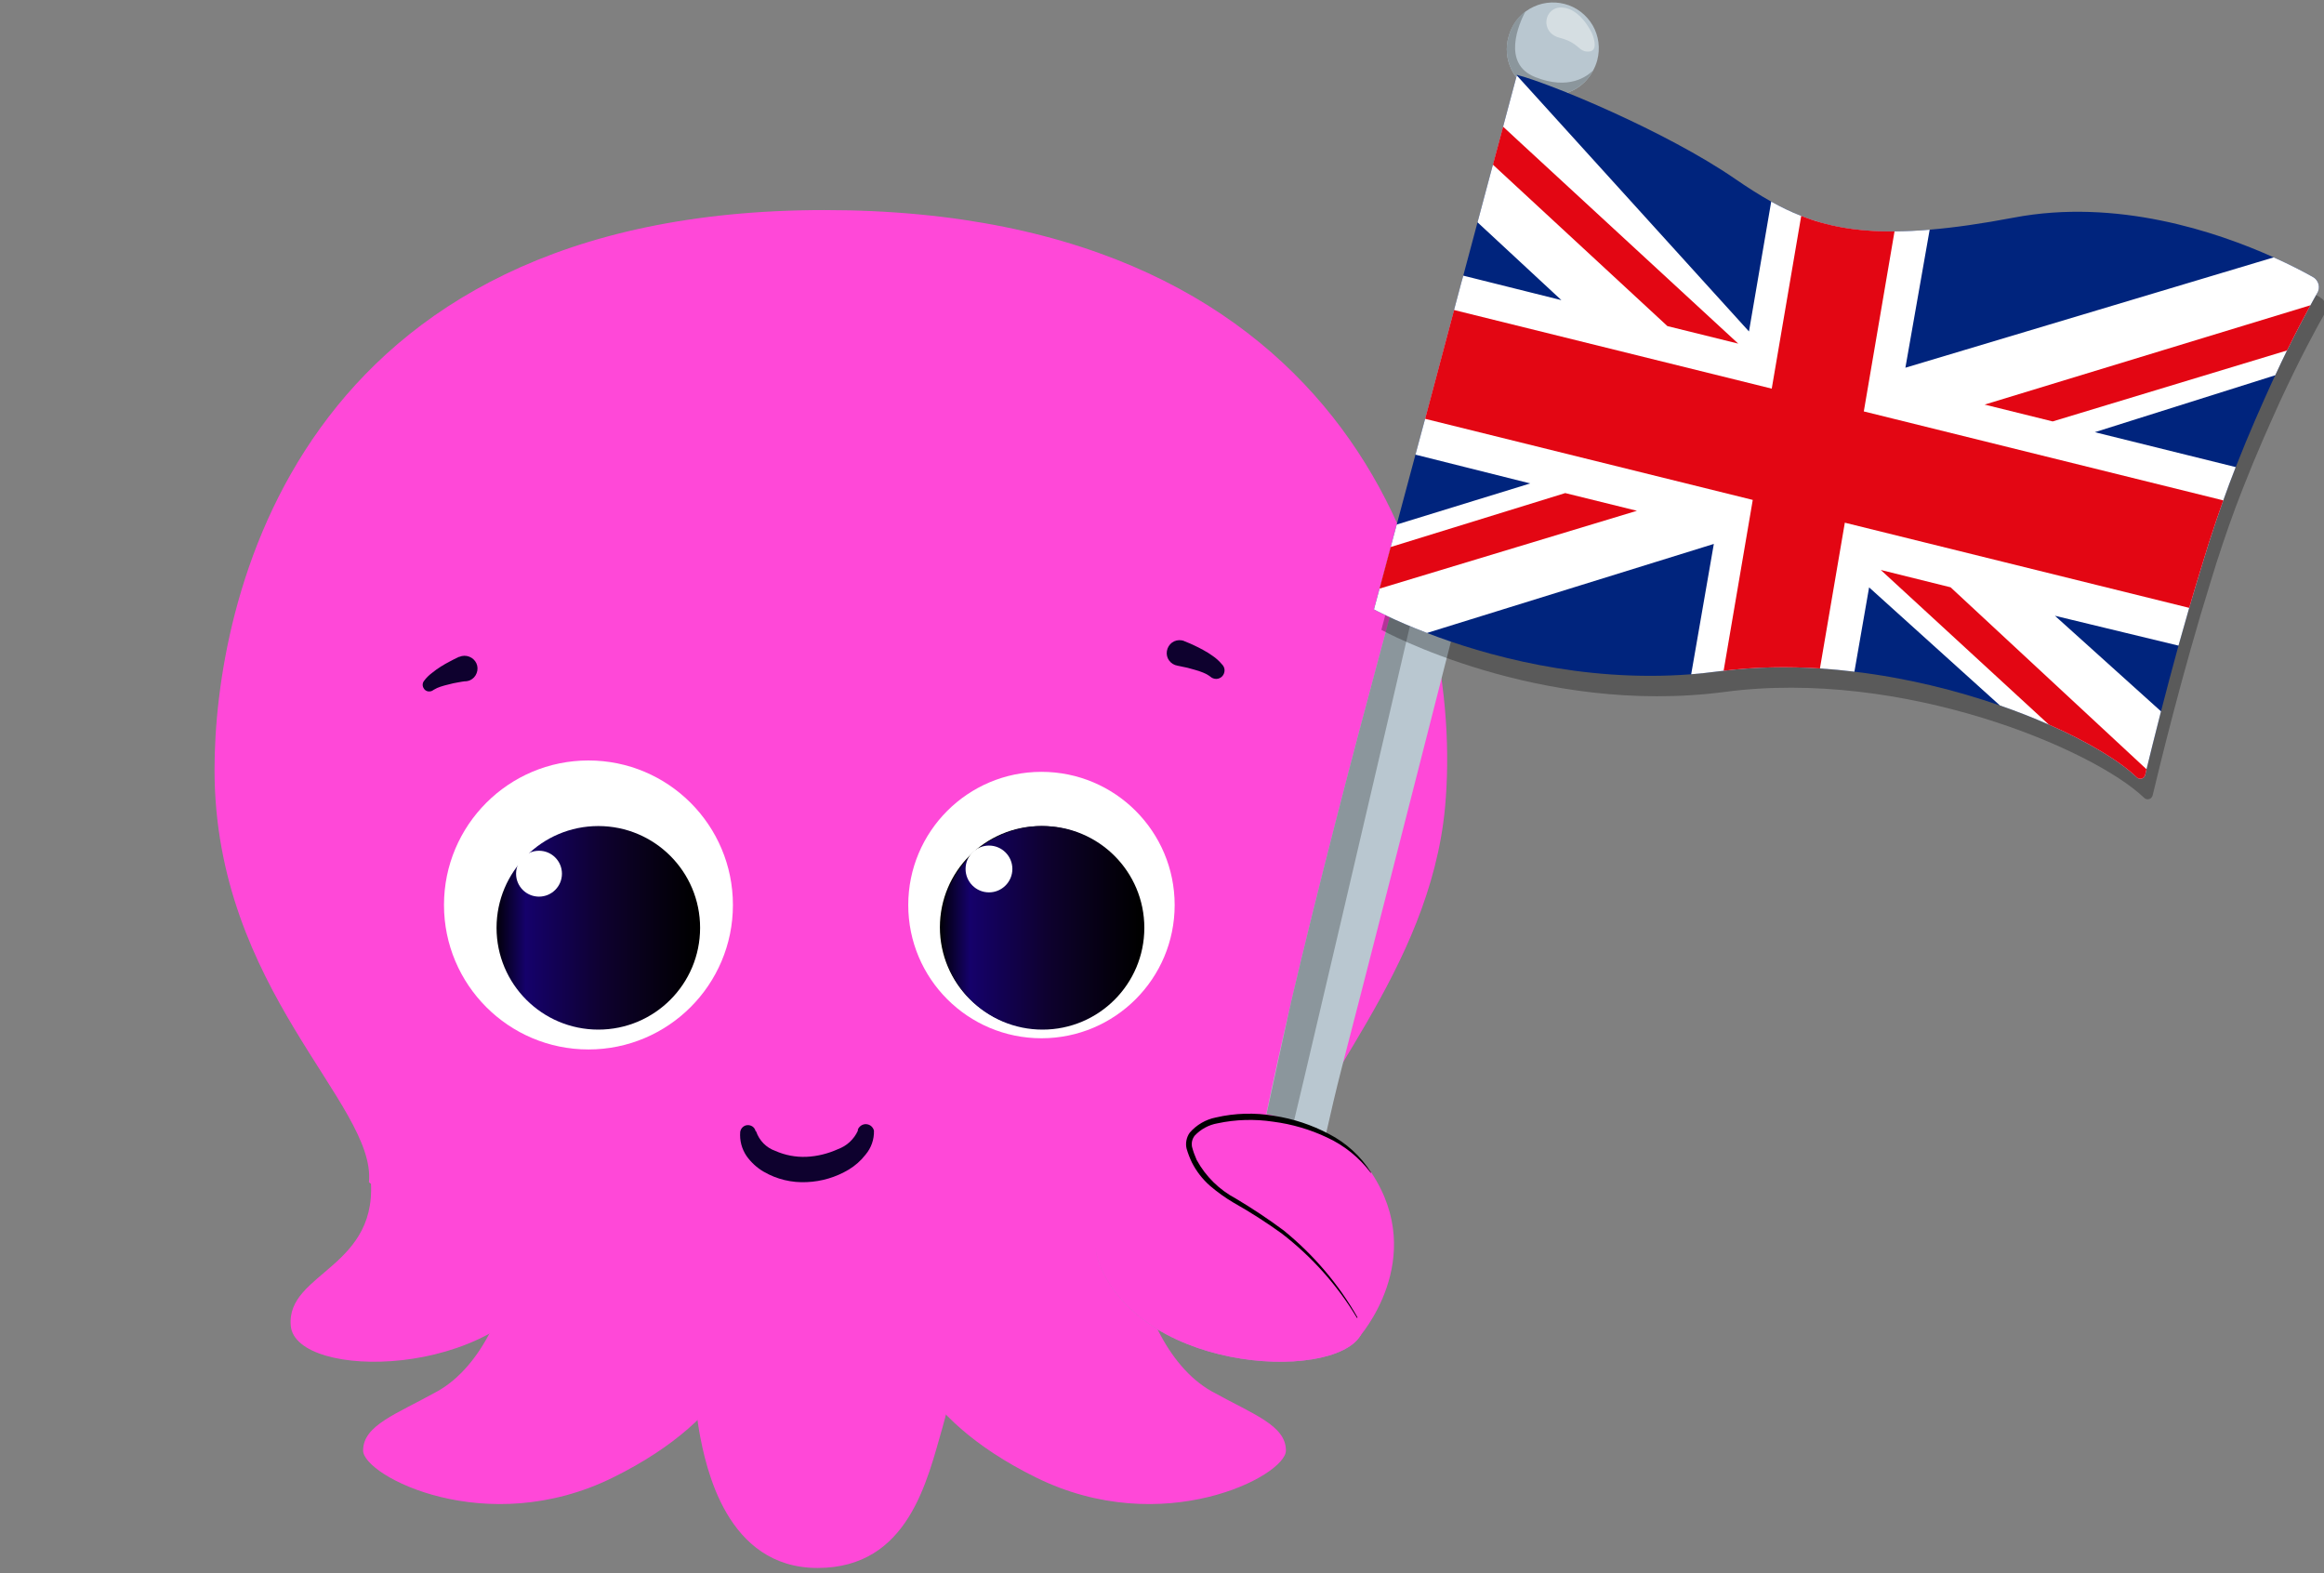 <svg xmlns="http://www.w3.org/2000/svg" width="65" height="44" viewBox="0 0 65 44" fill="none" role="img" aria-labelledby="constantine-uk">
  <rect x="0" y="0" width="65" height="44" fill="#808080" stroke="none"/>
  <title id="constantine-uk">Constantine with UK flag</title>
  <g clip-path="url(#clip0_827_129)">
    <path d="M31.817 35.089C31.862 36.363 32.619 38.203 33.891 38.912C35.04 39.552 35.966 39.858 35.966 40.567C35.966 41.276 32.521 43.068 28.983 41.324C25.445 39.58 25.112 37.407 24.877 36.511C28.748 34.195 31.817 35.091 31.817 35.091V35.089Z" fill="#FF48D8"/>
    <path d="M36.025 32.851C36.521 30.515 39.983 27.177 40.416 22.586C40.968 16.569 37.917 5.875 23.059 5.875C8.201 5.875 6 16.919 6 21.525C6 27.684 10.53 30.87 10.319 33.064C14.001 35.965 27.945 39.362 36.025 32.851Z" fill="#FF48D8"/>
    <path d="M14.31 35.089C14.262 36.363 13.505 38.203 12.231 38.912C11.082 39.552 10.156 39.858 10.156 40.567C10.156 41.276 13.601 43.068 17.139 41.324C20.677 39.58 21.01 37.407 21.245 36.511C17.374 34.195 14.308 35.091 14.308 35.091L14.31 35.089Z" fill="#FF48D8"/>
    <path d="M27.069 35.957C27.069 35.957 26.786 38.456 26.36 39.923C25.934 41.392 25.414 43.851 22.867 43.851C20.321 43.851 19.74 41.046 19.557 40.032C19.37 38.945 19.085 35.687 19.085 35.687C19.085 35.687 23.022 32.155 27.069 35.957V35.957Z" fill="#FF48D8"/>
    <path d="M35.92 32.829C35.592 35.472 38.284 35.568 38.139 37.085C37.993 38.603 32.382 38.597 30.871 35.624C29.359 32.651 35.92 32.829 35.92 32.829V32.829Z" fill="#EA57D1"/>
    <path d="M35.92 32.829C35.592 35.472 38.284 35.568 38.139 37.085C37.993 38.603 32.382 38.597 30.871 35.624C29.359 32.651 35.92 32.829 35.92 32.829V32.829Z" fill="#EA57D1"/>
    <path d="M10.352 32.829C10.682 35.472 7.988 35.568 8.133 37.085C8.279 38.603 13.89 38.597 15.401 35.624C16.913 32.651 10.352 32.829 10.352 32.829V32.829Z" fill="#FF48D8"/>
    <path d="M16.458 29.35C18.69 29.35 20.499 27.54 20.499 25.309C20.499 23.078 18.69 21.268 16.458 21.268C14.227 21.268 12.418 23.078 12.418 25.309C12.418 27.54 14.227 29.35 16.458 29.35Z" fill="white"/>
    <path d="M16.735 28.795C18.307 28.795 19.581 27.521 19.581 25.948C19.581 24.376 18.307 23.102 16.735 23.102C15.162 23.102 13.888 24.376 13.888 25.948C13.888 27.521 15.162 28.795 16.735 28.795Z" fill="url(#constantine-uk-paint0_linear_827_129)"/>
    <path d="M15.075 25.076C15.43 25.076 15.717 24.789 15.717 24.435C15.717 24.08 15.43 23.793 15.075 23.793C14.721 23.793 14.434 24.08 14.434 24.435C14.434 24.789 14.721 25.076 15.075 25.076Z" fill="white"/>
    <path d="M29.129 29.037C31.186 29.037 32.854 27.369 32.854 25.311C32.854 23.254 31.186 21.586 29.129 21.586C27.071 21.586 25.403 23.254 25.403 25.311C25.403 27.369 27.071 29.037 29.129 29.037Z" fill="white"/>
    <path d="M29.12 28.765C30.683 28.765 31.951 27.497 31.951 25.933C31.951 24.369 30.683 23.102 29.12 23.102C27.556 23.102 26.288 24.369 26.288 25.933C26.288 27.497 27.556 28.765 29.12 28.765Z" fill="url(#constantine-uk-paint1_linear_827_129)"/>
    <path d="M29.159 28.795C30.731 28.795 32.006 27.521 32.006 25.948C32.006 24.376 30.731 23.102 29.159 23.102C27.587 23.102 26.312 24.376 26.312 25.948C26.312 27.521 27.587 28.795 29.159 28.795Z" fill="url(#constantine-uk-paint2_linear_827_129)"/>
    <path d="M27.661 24.957C28.022 24.957 28.315 24.663 28.315 24.302C28.315 23.941 28.022 23.648 27.661 23.648C27.3 23.648 27.006 23.941 27.006 24.302C27.006 24.663 27.3 24.957 27.661 24.957Z" fill="white"/>
    <path d="M33.132 17.934C33.23 17.971 33.313 18.011 33.4 18.05C33.487 18.089 33.572 18.134 33.659 18.182C33.748 18.23 33.833 18.282 33.913 18.341C34.011 18.406 34.1 18.487 34.176 18.578C34.222 18.622 34.248 18.68 34.25 18.743C34.25 18.806 34.228 18.867 34.185 18.913C34.142 18.959 34.083 18.985 34.02 18.987C33.957 18.987 33.896 18.965 33.85 18.922L33.809 18.893C33.757 18.859 33.702 18.83 33.646 18.809C33.574 18.78 33.5 18.754 33.409 18.73C33.319 18.706 33.25 18.685 33.172 18.667C33.093 18.648 33.006 18.63 32.934 18.617C32.841 18.602 32.756 18.55 32.7 18.474C32.643 18.398 32.621 18.3 32.637 18.206C32.652 18.113 32.704 18.028 32.78 17.971C32.856 17.915 32.954 17.893 33.048 17.908C33.074 17.913 33.098 17.919 33.121 17.928L33.13 17.937L33.132 17.934Z" fill="#0E012E"/>
    <path d="M13.044 19.052C12.968 19.052 12.879 19.074 12.796 19.087C12.713 19.102 12.631 19.117 12.559 19.139C12.479 19.157 12.4 19.178 12.322 19.204C12.257 19.224 12.194 19.254 12.135 19.289L12.104 19.309C12.085 19.322 12.063 19.331 12.039 19.335C12.015 19.339 11.991 19.339 11.967 19.335C11.944 19.331 11.922 19.32 11.902 19.307C11.883 19.294 11.865 19.276 11.854 19.254C11.833 19.224 11.822 19.189 11.822 19.152C11.822 19.115 11.833 19.08 11.854 19.05C11.92 18.959 12 18.88 12.091 18.813C12.168 18.752 12.246 18.693 12.329 18.643C12.411 18.591 12.494 18.543 12.579 18.5C12.663 18.454 12.744 18.413 12.84 18.369H12.85C12.937 18.332 13.035 18.33 13.124 18.365C13.214 18.4 13.285 18.465 13.325 18.552C13.364 18.639 13.366 18.737 13.331 18.826C13.298 18.915 13.231 18.987 13.144 19.026C13.111 19.039 13.079 19.048 13.044 19.052V19.052Z" fill="#0E012E"/>
    <path d="M21.149 31.646C21.193 31.77 21.262 31.883 21.354 31.977C21.447 32.071 21.558 32.142 21.682 32.186C21.954 32.307 22.25 32.364 22.548 32.353C22.854 32.34 23.154 32.266 23.433 32.14C23.557 32.094 23.67 32.027 23.766 31.938C23.861 31.849 23.94 31.742 23.994 31.622V31.588C24.014 31.542 24.046 31.503 24.09 31.475C24.133 31.448 24.183 31.435 24.233 31.44C24.283 31.444 24.331 31.464 24.368 31.496C24.405 31.529 24.433 31.572 24.444 31.622C24.451 31.868 24.366 32.107 24.207 32.294C24.077 32.462 23.916 32.603 23.735 32.712C23.381 32.923 22.978 33.043 22.567 33.06C22.145 33.082 21.728 32.982 21.363 32.771C21.171 32.66 21.006 32.508 20.878 32.327C20.745 32.129 20.684 31.894 20.703 31.657C20.71 31.607 20.734 31.559 20.771 31.525C20.808 31.49 20.856 31.468 20.908 31.466C20.96 31.464 21.01 31.479 21.052 31.509C21.093 31.54 21.121 31.583 21.132 31.633L21.151 31.642L21.149 31.646Z" fill="#0E012E"/>
    <path d="M44.674 1.682C44.648 1.782 44.608 1.88 44.558 1.972C44.413 2.254 44.167 2.472 43.869 2.583C43.571 2.694 43.243 2.689 42.947 2.572C42.651 2.454 42.412 2.23 42.273 1.943C42.134 1.656 42.105 1.33 42.194 1.026C42.281 0.697 42.492 0.417 42.786 0.245C43.08 0.073 43.428 0.025 43.756 0.11C43.919 0.151 44.073 0.225 44.208 0.328C44.343 0.43 44.456 0.558 44.543 0.704C44.628 0.849 44.684 1.013 44.706 1.18C44.728 1.347 44.717 1.519 44.674 1.682Z" fill="#B9C7D0"/>
    <path d="M44.558 1.969C44.413 2.252 44.167 2.47 43.869 2.581C43.571 2.691 43.243 2.687 42.947 2.57C42.651 2.452 42.412 2.228 42.273 1.941C42.134 1.656 42.105 1.328 42.194 1.023C42.266 0.739 42.431 0.488 42.666 0.314C42.484 0.662 41.992 1.78 42.938 2.156C43.884 2.533 44.398 2.128 44.558 1.969V1.969Z" fill="#8B969C"/>
    <path d="M44.528 0.937C44.528 0.937 44.22 0.247 43.701 0.211C43.185 0.173 43.052 0.907 43.62 1.056C44.191 1.204 44.14 1.462 44.442 1.442C44.743 1.421 44.528 0.937 44.528 0.937V0.937Z" fill="#D5DEE2"/>
    <path d="M36.003 35.565C35.738 36.026 35.416 36.235 34.977 36.094C34.444 35.931 35.083 32.447 36.077 28.186C36.09 28.145 36.099 28.101 36.105 28.058C37.632 21.549 39.963 13.298 40.242 12.324C40.259 12.261 41.986 4.621 42.092 4.14V4.12L42.521 4.231L43.978 4.616C43.978 4.616 38.491 26.179 37.525 29.874C36.875 32.394 36.571 34.567 36.003 35.563V35.565Z" fill="#B9C7D0"/>
    <path d="M36.003 35.565C35.888 35.772 35.705 35.933 35.483 36.02C35.261 36.107 35.02 36.113 34.794 36.039C34.352 35.903 35.098 32.638 36.075 28.18C36.088 28.139 36.096 28.095 36.103 28.052C37.63 21.543 39.961 13.291 40.239 12.317C40.257 12.254 41.983 4.614 42.09 4.134V4.114L42.605 3.851C42.605 3.851 42.575 3.979 42.518 4.225C41.722 7.67 35.661 33.815 35.327 34.915C35.052 35.835 35.55 35.876 36.001 35.563L36.003 35.565Z" fill="#8B969C"/>
    <path opacity="0.34" d="M62.441 9.64C61.876 10.784 61.43 11.982 61.111 13.217C60.726 14.907 60.541 16.823 59.666 16.68C58.792 16.536 59.597 13.022 60.028 11.258C60.458 9.494 61.593 7.002 62.378 7.263C63.163 7.524 62.892 8.676 62.441 9.642V9.64Z" fill="#FFFDFC"/>
    <path opacity="0.34" d="M59.634 19.013C60.021 18.541 60.071 17.695 59.534 17.554C58.825 17.367 58.188 19.011 58.697 19.241C58.855 19.32 59.036 19.339 59.208 19.298C59.38 19.257 59.53 19.154 59.634 19.013V19.013Z" fill="#FFFDFC"/>
    <path d="M35.242 31.998C34.913 34.639 38.28 35.565 38.139 37.074C37.997 38.584 32.382 38.586 30.871 35.613C29.359 32.64 35.242 31.998 35.242 31.998Z" fill="#FF48D8"/>
    <path d="M38.01 37.401C35.905 33.943 33.056 33.577 32.497 31.768C32.108 30.509 37.023 30.77 38.36 32.801C39.957 35.222 38.01 37.398 38.01 37.398V37.401Z" fill="#FF48D8"/>
    <path d="M37.954 36.859C37.406 35.946 36.69 35.145 35.846 34.495C35.414 34.184 34.966 33.897 34.5 33.634C34.267 33.497 34.046 33.338 33.841 33.162C33.633 32.979 33.463 32.76 33.337 32.512C33.276 32.386 33.226 32.255 33.187 32.12C33.169 32.044 33.169 31.966 33.184 31.89C33.2 31.814 33.23 31.74 33.276 31.677C33.465 31.459 33.722 31.309 34.004 31.253C34.537 31.129 35.092 31.113 35.631 31.205C36.168 31.287 36.688 31.459 37.169 31.714C37.651 31.962 38.06 32.336 38.352 32.797H38.337C38.017 32.373 37.597 32.033 37.114 31.811C36.638 31.585 36.131 31.438 35.607 31.37C35.09 31.292 34.563 31.307 34.052 31.416C33.806 31.459 33.583 31.581 33.411 31.764C33.378 31.809 33.354 31.859 33.341 31.914C33.33 31.968 33.33 32.025 33.341 32.079C33.374 32.203 33.417 32.323 33.469 32.438C33.719 32.899 34.102 33.275 34.566 33.521C35.026 33.795 35.472 34.091 35.901 34.41C36.736 35.087 37.438 35.913 37.969 36.846L37.949 36.864L37.954 36.859Z" fill="black"/>
    <path opacity="0.3" d="M64.888 8.311C63.857 7.735 60.265 5.947 56.531 6.656C52.109 7.493 50.661 6.893 48.728 5.567C46.796 4.24 43.562 2.9 42.632 2.663L41.14 8.246L41.077 8.483L40.053 12.326L39.485 14.435L38.635 17.615C38.635 17.615 43.038 20.035 48.247 19.35C53.212 18.694 58.54 20.944 59.969 22.312C59.986 22.33 60.008 22.343 60.032 22.349C60.056 22.356 60.082 22.356 60.106 22.349C60.13 22.343 60.152 22.33 60.169 22.312C60.186 22.295 60.199 22.273 60.206 22.249C60.402 21.423 61.048 18.778 61.824 16.286L61.987 15.758C62.224 15.018 62.476 14.3 62.727 13.668C62.918 13.181 63.107 12.722 63.288 12.308C63.453 11.926 63.614 11.573 63.76 11.247C64.323 10.029 64.779 9.19 65.01 8.785C65.034 8.746 65.051 8.705 65.058 8.659C65.064 8.613 65.062 8.568 65.051 8.524C65.04 8.481 65.019 8.44 64.99 8.403C64.962 8.366 64.927 8.337 64.886 8.318L64.888 8.311Z" fill="black"/>
    <path d="M64.853 8.083C64.845 8.128 64.83 8.172 64.803 8.209C64.754 8.298 64.69 8.407 64.621 8.537C64.451 8.846 64.229 9.27 63.966 9.801C63.862 10.014 63.751 10.247 63.636 10.495C63.607 10.551 63.581 10.61 63.553 10.671C63.407 10.997 63.246 11.349 63.081 11.732C62.905 12.137 62.718 12.587 62.531 13.063C62.526 13.072 62.524 13.083 62.52 13.091C62.407 13.378 62.294 13.681 62.183 13.994C62.046 14.377 61.911 14.774 61.781 15.181L61.617 15.712C61.485 16.14 61.354 16.573 61.23 16.999C61.126 17.358 61.026 17.713 60.93 18.056C60.748 18.72 60.582 19.346 60.441 19.894C60.263 20.588 60.123 21.155 60.036 21.514C60.023 21.573 60.01 21.625 59.999 21.673C59.993 21.699 59.982 21.721 59.965 21.738C59.947 21.756 59.925 21.769 59.902 21.775C59.878 21.782 59.852 21.782 59.828 21.775C59.804 21.771 59.782 21.758 59.765 21.74C59.303 21.297 58.438 20.764 57.307 20.266H57.305C56.883 20.079 56.424 19.898 55.935 19.729C54.721 19.309 53.327 18.959 51.866 18.785C51.548 18.746 51.226 18.715 50.902 18.694C50.011 18.637 49.104 18.65 48.208 18.759C48.151 18.763 48.097 18.772 48.043 18.778C47.792 18.811 47.545 18.837 47.301 18.857C44.228 19.096 41.505 18.315 39.911 17.702C38.976 17.343 38.428 17.043 38.428 17.043L38.585 16.462L38.896 15.299L39.065 14.67L39.281 13.863L39.589 12.715L39.848 11.754L39.859 11.713L40.668 8.67L40.87 7.911L40.927 7.709L40.935 7.676L41.325 6.217L41.755 4.605L42.04 3.542L42.423 2.109L42.427 2.094C43.356 2.331 46.59 3.67 48.521 4.997C48.869 5.236 49.202 5.451 49.539 5.638C49.813 5.791 50.089 5.925 50.378 6.039C51.105 6.323 51.918 6.48 52.988 6.471C53.292 6.469 53.621 6.454 53.971 6.423C54.654 6.367 55.428 6.256 56.324 6.086C59.199 5.54 61.992 6.476 63.594 7.198C64.073 7.413 64.445 7.609 64.682 7.741C64.721 7.763 64.758 7.791 64.786 7.828C64.814 7.863 64.836 7.904 64.847 7.948C64.858 7.991 64.86 8.039 64.853 8.083V8.083Z" fill="#00247D"/>
    <path d="M64.853 8.083C64.845 8.129 64.83 8.172 64.803 8.209C64.754 8.298 64.69 8.407 64.621 8.537C64.451 8.846 64.229 9.27 63.966 9.801C63.862 10.014 63.751 10.247 63.636 10.495L58.59 12.087L62.531 13.063C62.531 13.063 62.524 13.083 62.52 13.091C62.407 13.379 62.294 13.681 62.183 13.994C62.046 14.377 61.911 14.775 61.781 15.181L61.617 15.712C61.485 16.14 61.354 16.573 61.23 17C61.126 17.358 61.026 17.713 60.93 18.056L57.474 17.221L60.441 19.894C60.263 20.588 60.123 21.155 60.036 21.514C60.023 21.573 60.01 21.625 59.999 21.673C59.993 21.699 59.982 21.721 59.965 21.738C59.947 21.756 59.925 21.769 59.902 21.775C59.878 21.782 59.852 21.782 59.828 21.775C59.804 21.771 59.782 21.758 59.765 21.741C59.303 21.297 58.438 20.764 57.307 20.266H57.305C56.883 20.079 56.424 19.898 55.935 19.729L52.277 16.427L51.866 18.785C51.548 18.746 51.226 18.715 50.902 18.694C50.011 18.637 49.104 18.65 48.208 18.759C48.151 18.763 48.097 18.772 48.043 18.778C47.792 18.811 47.545 18.837 47.301 18.857L47.934 15.212L39.911 17.702C38.976 17.343 38.428 17.043 38.428 17.043L38.585 16.462L38.896 15.299L39.065 14.67L42.799 13.52L39.589 12.715L39.848 11.754L39.859 11.713L40.668 8.67L40.87 7.911L40.927 7.709L43.671 8.394L41.325 6.217L41.755 4.606L42.04 3.542L42.423 2.109L48.917 9.27L49.539 5.639C49.813 5.791 50.089 5.926 50.378 6.039C51.105 6.324 51.918 6.48 52.988 6.471C53.292 6.469 53.621 6.454 53.971 6.424L53.292 10.284L63.594 7.198C64.073 7.413 64.445 7.609 64.682 7.742C64.721 7.763 64.758 7.792 64.786 7.829C64.814 7.863 64.836 7.905 64.847 7.948C64.858 7.992 64.86 8.039 64.853 8.083V8.083Z" fill="white"/>
    <path d="M62.183 13.994C62.046 14.377 61.911 14.775 61.781 15.181L61.617 15.712C61.485 16.14 61.354 16.573 61.23 17L51.598 14.618L49.023 13.981L39.859 11.713L40.668 8.67L49.554 10.869L52.129 11.506L62.183 13.994V13.994Z" fill="#E30613"/>
    <path d="M52.988 6.471L52.129 11.506L51.598 14.618L50.902 18.694C50.011 18.637 49.104 18.65 48.208 18.759L49.023 13.981L49.554 10.869L50.378 6.039C51.105 6.323 51.918 6.48 52.988 6.471V6.471Z" fill="#E30613"/>
    <path d="M60.036 21.514C60.023 21.573 60.01 21.625 59.999 21.673C59.993 21.699 59.982 21.721 59.965 21.738C59.947 21.756 59.925 21.769 59.901 21.775C59.878 21.782 59.852 21.782 59.828 21.775C59.804 21.771 59.782 21.758 59.764 21.741C59.303 21.297 58.438 20.764 57.307 20.266H57.305L52.603 15.94L54.556 16.425L60.036 21.514V21.514Z" fill="#E30613"/>
    <path d="M64.621 8.537C64.451 8.846 64.229 9.27 63.966 9.801L57.411 11.786L55.508 11.315L64.621 8.537Z" fill="#E30613"/>
    <path d="M48.617 9.61L46.636 9.12L41.755 4.605L42.04 3.542L42.521 3.988L48.617 9.61Z" fill="#E30613"/>
    <path d="M45.783 14.285L38.584 16.462L38.895 15.299L43.778 13.79L45.783 14.285Z" fill="#E30613"/>
  </g>
  <defs>
    <linearGradient id="constantine-uk-paint0_linear_827_129" x1="19.427" y1="25.948" x2="13.807" y2="25.948" gradientUnits="userSpaceOnUse">
      <stop/>
      <stop offset="0.45" stop-color="#0E012E"/>
      <stop offset="0.84" stop-color="#15016B"/>
      <stop offset="1"/>
    </linearGradient>
    <linearGradient id="constantine-uk-paint1_linear_827_129" x1="773.349" y1="25.931" x2="905.168" y2="25.931" gradientUnits="userSpaceOnUse">
      <stop/>
      <stop offset="0.45" stop-color="#0E012E"/>
      <stop offset="0.84" stop-color="#15016B"/>
      <stop offset="1"/>
    </linearGradient>
    <linearGradient id="constantine-uk-paint2_linear_827_129" x1="31.851" y1="-302.619" x2="26.232" y2="-302.619" gradientUnits="userSpaceOnUse">
      <stop/>
      <stop offset="0.45" stop-color="#0E012E"/>
      <stop offset="0.84" stop-color="#15016B"/>
      <stop offset="1"/>
    </linearGradient>
    <clipPath id="constantine-uk-clip0_827_129">
      <rect width="65" height="44" fill="white"/>
    </clipPath>
  </defs>
</svg>
